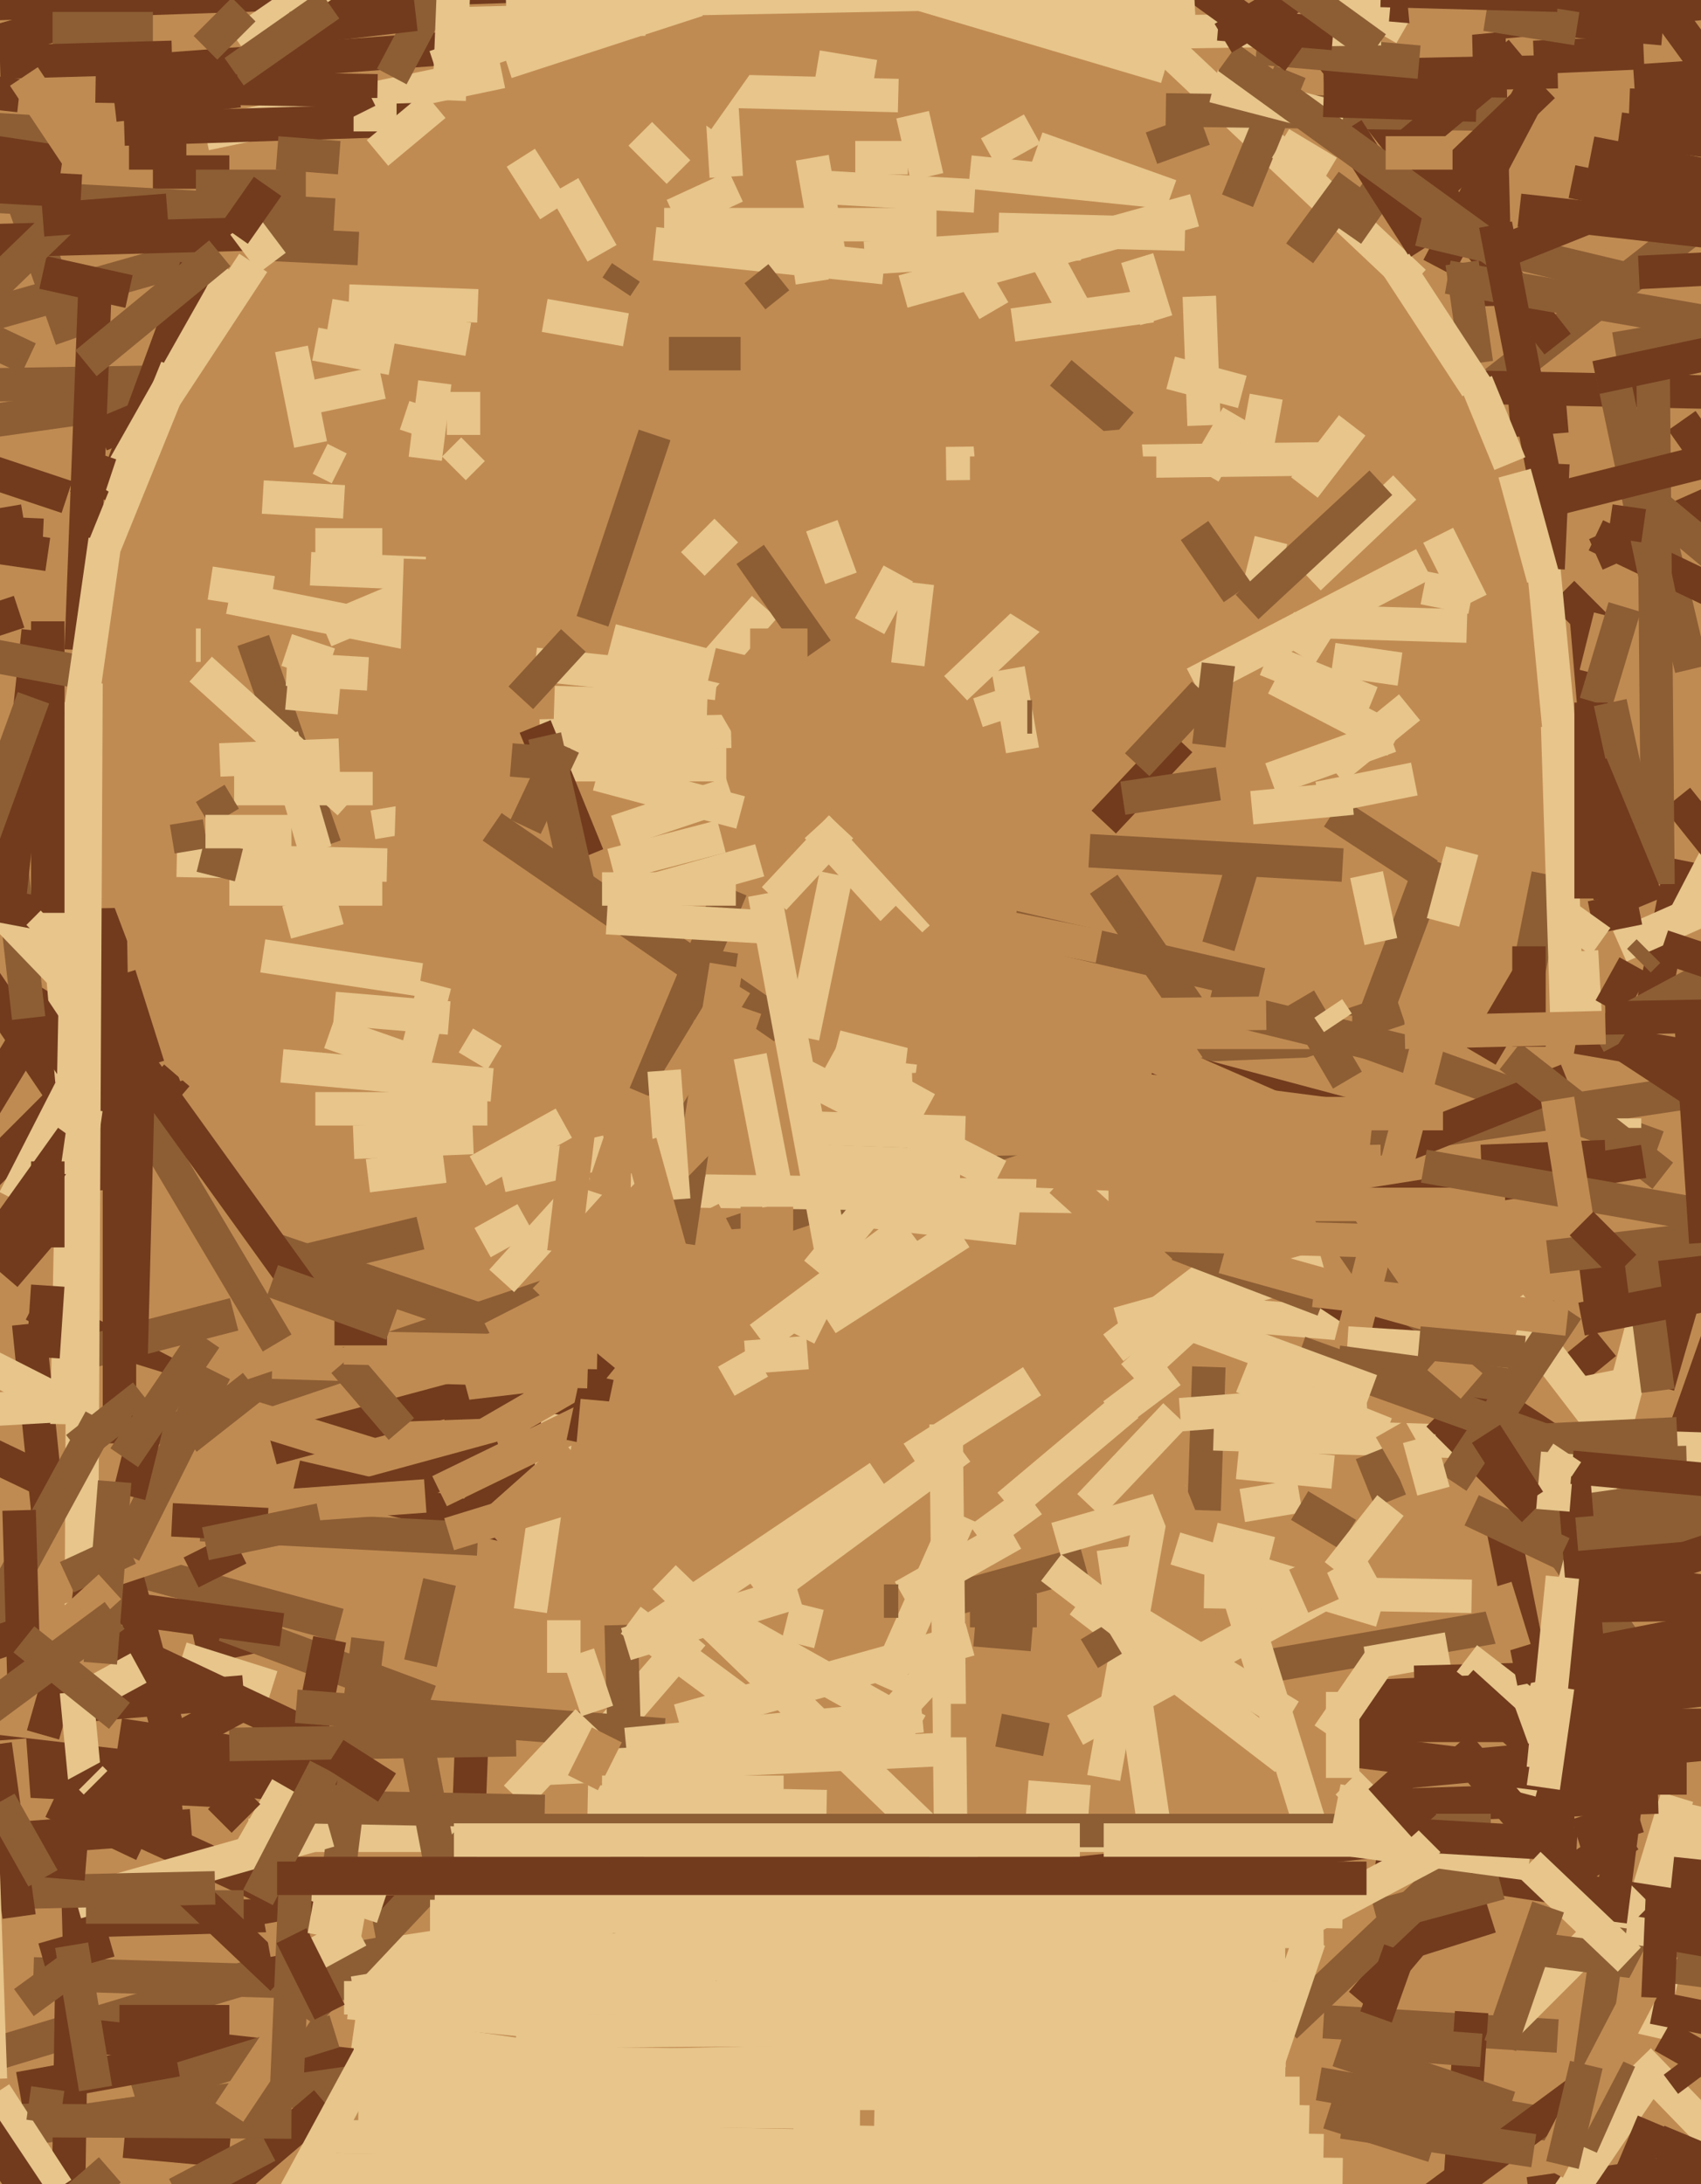<svg xmlns="http://www.w3.org/2000/svg" width="356px" height="457px">
  <rect width="356" height="457" fill="rgb(192,139,82)"/>
  <line x1="93" y1="297" x2="110" y2="295" style="stroke:rgb(114,59,29);stroke-width:7"/>
  <line x1="145" y1="342" x2="126" y2="364" style="stroke:rgb(231,197,139);stroke-width:7"/>
  <line x1="-8" y1="198" x2="13" y2="229" style="stroke:rgb(114,59,29);stroke-width:7"/>
  <line x1="288" y1="212" x2="300" y2="180" style="stroke:rgb(141,94,52);stroke-width:7"/>
  <line x1="-2" y1="430" x2="61" y2="411" style="stroke:rgb(141,94,52);stroke-width:7"/>
  <line x1="284" y1="361" x2="537" y2="361" style="stroke:rgb(114,59,29);stroke-width:7"/>
  <line x1="61" y1="412" x2="146" y2="399" style="stroke:rgb(231,197,139);stroke-width:7"/>
  <line x1="7" y1="273" x2="36" y2="288" style="stroke:rgb(114,59,29);stroke-width:7"/>
  <line x1="37" y1="225" x2="1" y2="267" style="stroke:rgb(114,59,29);stroke-width:7"/>
  <line x1="168" y1="217" x2="175" y2="183" style="stroke:rgb(231,197,139);stroke-width:7"/>
  <line x1="98" y1="383" x2="99" y2="357" style="stroke:rgb(114,59,29);stroke-width:7"/>
  <line x1="118" y1="39" x2="126" y2="53" style="stroke:rgb(231,197,139);stroke-width:7"/>
  <line x1="7" y1="413" x2="73" y2="415" style="stroke:rgb(141,94,52);stroke-width:7"/>
  <line x1="347" y1="290" x2="356" y2="259" style="stroke:rgb(114,59,29);stroke-width:7"/>
  <line x1="277" y1="16" x2="326" y2="15" style="stroke:rgb(114,59,29);stroke-width:7"/>
  <line x1="281" y1="277" x2="245" y2="274" style="stroke:rgb(231,197,139);stroke-width:7"/>
  <line x1="20" y1="217" x2="58" y2="281" style="stroke:rgb(141,94,52);stroke-width:7"/>
  <line x1="218" y1="127" x2="200" y2="144" style="stroke:rgb(231,197,139);stroke-width:7"/>
  <line x1="263" y1="349" x2="321" y2="339" style="stroke:rgb(141,94,52);stroke-width:7"/>
  <line x1="-39" y1="362" x2="64" y2="374" style="stroke:rgb(114,59,29);stroke-width:7"/>
  <line x1="-7" y1="372" x2="53" y2="375" style="stroke:rgb(114,59,29);stroke-width:7"/>
  <line x1="235" y1="89" x2="222" y2="78" style="stroke:rgb(141,94,52);stroke-width:7"/>
  <line x1="-12" y1="246" x2="11" y2="208" style="stroke:rgb(114,59,29);stroke-width:7"/>
  <line x1="313" y1="80" x2="382" y2="26" style="stroke:rgb(141,94,52);stroke-width:7"/>
  <line x1="56" y1="261" x2="100" y2="276" style="stroke:rgb(141,94,52);stroke-width:7"/>
  <line x1="-10" y1="68" x2="43" y2="53" style="stroke:rgb(141,94,52);stroke-width:7"/>
  <line x1="151" y1="339" x2="192" y2="362" style="stroke:rgb(231,197,139);stroke-width:7"/>
  <line x1="345" y1="102" x2="354" y2="140" style="stroke:rgb(141,94,52);stroke-width:7"/>
  <line x1="41" y1="345" x2="55" y2="342" style="stroke:rgb(114,59,29);stroke-width:7"/>
  <line x1="10" y1="167" x2="17" y2="249" style="stroke:rgb(231,197,139);stroke-width:7"/>
  <line x1="343" y1="431" x2="374" y2="463" style="stroke:rgb(231,197,139);stroke-width:7"/>
  <line x1="98" y1="318" x2="126" y2="284" style="stroke:rgb(114,59,29);stroke-width:7"/>
  <line x1="198" y1="97" x2="278" y2="96" style="stroke:rgb(231,197,139);stroke-width:7"/>
  <line x1="95" y1="5" x2="135" y2="4" style="stroke:rgb(231,197,139);stroke-width:7"/>
  <line x1="131" y1="438" x2="272" y2="438" style="stroke:rgb(231,197,139);stroke-width:7"/>
  <line x1="-65" y1="97" x2="34" y2="83" style="stroke:rgb(141,94,52);stroke-width:7"/>
  <line x1="345" y1="215" x2="352" y2="180" style="stroke:rgb(114,59,29);stroke-width:7"/>
  <line x1="19" y1="426" x2="82" y2="433" style="stroke:rgb(114,59,29);stroke-width:7"/>
  <line x1="212" y1="194" x2="264" y2="206" style="stroke:rgb(141,94,52);stroke-width:7"/>
  <line x1="274" y1="130" x2="307" y2="131" style="stroke:rgb(231,197,139);stroke-width:7"/>
  <line x1="179" y1="33" x2="190" y2="33" style="stroke:rgb(231,197,139);stroke-width:7"/>
  <line x1="-90" y1="82" x2="30" y2="80" style="stroke:rgb(141,94,52);stroke-width:7"/>
  <line x1="23" y1="327" x2="71" y2="340" style="stroke:rgb(141,94,52);stroke-width:7"/>
  <line x1="-8" y1="251" x2="25" y2="218" style="stroke:rgb(114,59,29);stroke-width:7"/>
  <line x1="15" y1="71" x2="1" y2="31" style="stroke:rgb(141,94,52);stroke-width:7"/>
  <line x1="25" y1="208" x2="3" y2="251" style="stroke:rgb(231,197,139);stroke-width:7"/>
  <line x1="243" y1="9" x2="296" y2="59" style="stroke:rgb(231,197,139);stroke-width:7"/>
  <line x1="325" y1="290" x2="336" y2="281" style="stroke:rgb(114,59,29);stroke-width:7"/>
  <line x1="-8" y1="1" x2="110" y2="-3" style="stroke:rgb(114,59,29);stroke-width:7"/>
  <line x1="23" y1="105" x2="41" y2="56" style="stroke:rgb(114,59,29);stroke-width:7"/>
  <line x1="185" y1="353" x2="201" y2="317" style="stroke:rgb(231,197,139);stroke-width:7"/>
  <line x1="23" y1="190" x2="24" y2="249" style="stroke:rgb(114,59,29);stroke-width:7"/>
  <line x1="52" y1="388" x2="60" y2="374" style="stroke:rgb(231,197,139);stroke-width:7"/>
  <line x1="337" y1="188" x2="332" y2="129" style="stroke:rgb(114,59,29);stroke-width:7"/>
  <line x1="14" y1="284" x2="49" y2="275" style="stroke:rgb(141,94,52);stroke-width:7"/>
  <line x1="169" y1="39" x2="204" y2="41" style="stroke:rgb(231,197,139);stroke-width:7"/>
  <line x1="22" y1="313" x2="37" y2="369" style="stroke:rgb(114,59,29);stroke-width:7"/>
  <line x1="106" y1="13" x2="146" y2="0" style="stroke:rgb(231,197,139);stroke-width:7"/>
  <line x1="26" y1="301" x2="293" y2="211" style="stroke:rgb(141,94,52);stroke-width:7"/>
  <line x1="284" y1="239" x2="377" y2="225" style="stroke:rgb(141,94,52);stroke-width:7"/>
  <line x1="62" y1="309" x2="105" y2="319" style="stroke:rgb(114,59,29);stroke-width:7"/>
  <line x1="-11" y1="67" x2="6" y2="75" style="stroke:rgb(141,94,52);stroke-width:7"/>
  <line x1="-82" y1="32" x2="82" y2="-15" style="stroke:rgb(114,59,29);stroke-width:7"/>
  <line x1="348" y1="355" x2="231" y2="185" style="stroke:rgb(141,94,52);stroke-width:7"/>
  <line x1="37" y1="180" x2="81" y2="181" style="stroke:rgb(231,197,139);stroke-width:7"/>
  <line x1="60" y1="136" x2="69" y2="139" style="stroke:rgb(231,197,139);stroke-width:7"/>
  <line x1="352" y1="193" x2="365" y2="168" style="stroke:rgb(231,197,139);stroke-width:7"/>
  <line x1="112" y1="139" x2="150" y2="143" style="stroke:rgb(231,197,139);stroke-width:7"/>
  <line x1="122" y1="263" x2="163" y2="260" style="stroke:rgb(192,139,82);stroke-width:7"/>
  <line x1="311" y1="-17" x2="313" y2="64" style="stroke:rgb(114,59,29);stroke-width:7"/>
  <line x1="277" y1="423" x2="326" y2="426" style="stroke:rgb(141,94,52);stroke-width:7"/>
  <line x1="27" y1="32" x2="39" y2="32" style="stroke:rgb(114,59,29);stroke-width:7"/>
  <line x1="27" y1="301" x2="29" y2="223" style="stroke:rgb(114,59,29);stroke-width:7"/>
  <line x1="57" y1="353" x2="38" y2="347" style="stroke:rgb(231,197,139);stroke-width:7"/>
  <line x1="81" y1="169" x2="82" y2="175" style="stroke:rgb(231,197,139);stroke-width:7"/>
  <line x1="226" y1="335" x2="269" y2="368" style="stroke:rgb(231,197,139);stroke-width:7"/>
  <line x1="217" y1="31" x2="245" y2="41" style="stroke:rgb(231,197,139);stroke-width:7"/>
  <line x1="274" y1="6" x2="326" y2="72" style="stroke:rgb(114,59,29);stroke-width:7"/>
  <line x1="132" y1="249" x2="271" y2="251" style="stroke:rgb(231,197,139);stroke-width:7"/>
  <line x1="198" y1="335" x2="227" y2="327" style="stroke:rgb(141,94,52);stroke-width:7"/>
  <line x1="47" y1="340" x2="90" y2="356" style="stroke:rgb(141,94,52);stroke-width:7"/>
  <line x1="124" y1="-92" x2="294" y2="6" style="stroke:rgb(231,197,139);stroke-width:7"/>
  <line x1="139" y1="330" x2="227" y2="415" style="stroke:rgb(231,197,139);stroke-width:7"/>
  <line x1="217" y1="245" x2="290" y2="248" style="stroke:rgb(192,139,82);stroke-width:7"/>
  <line x1="57" y1="303" x2="98" y2="292" style="stroke:rgb(114,59,29);stroke-width:7"/>
  <line x1="25" y1="288" x2="93" y2="309" style="stroke:rgb(192,139,82);stroke-width:7"/>
  <line x1="13" y1="402" x2="83" y2="400" style="stroke:rgb(114,59,29);stroke-width:7"/>
  <line x1="52" y1="384" x2="244" y2="384" style="stroke:rgb(231,197,139);stroke-width:7"/>
  <line x1="7" y1="211" x2="25" y2="238" style="stroke:rgb(114,59,29);stroke-width:7"/>
  <line x1="211" y1="140" x2="214" y2="157" style="stroke:rgb(231,197,139);stroke-width:7"/>
  <line x1="153" y1="186" x2="135" y2="229" style="stroke:rgb(141,94,52);stroke-width:7"/>
  <line x1="130" y1="340" x2="132" y2="414" style="stroke:rgb(141,94,52);stroke-width:7"/>
  <line x1="43" y1="28" x2="105" y2="15" style="stroke:rgb(231,197,139);stroke-width:7"/>
  <line x1="231" y1="172" x2="247" y2="155" style="stroke:rgb(114,59,29);stroke-width:7"/>
  <line x1="286" y1="348" x2="303" y2="345" style="stroke:rgb(231,197,139);stroke-width:7"/>
  <line x1="204" y1="96" x2="239" y2="93" style="stroke:rgb(192,139,82);stroke-width:7"/>
  <line x1="244" y1="23" x2="320" y2="24" style="stroke:rgb(141,94,52);stroke-width:7"/>
  <line x1="26" y1="27" x2="88" y2="25" style="stroke:rgb(114,59,29);stroke-width:7"/>
  <line x1="259" y1="87" x2="252" y2="99" style="stroke:rgb(231,197,139);stroke-width:7"/>
  <line x1="132" y1="339" x2="155" y2="356" style="stroke:rgb(231,197,139);stroke-width:7"/>
  <line x1="196" y1="216" x2="283" y2="216" style="stroke:rgb(192,139,82);stroke-width:7"/>
  <line x1="-76" y1="457" x2="107" y2="431" style="stroke:rgb(141,94,52);stroke-width:7"/>
  <line x1="28" y1="15" x2="95" y2="10" style="stroke:rgb(114,59,29);stroke-width:7"/>
  <line x1="50" y1="9" x2="82" y2="-13" style="stroke:rgb(231,197,139);stroke-width:7"/>
  <line x1="17" y1="342" x2="18" y2="143" style="stroke:rgb(231,197,139);stroke-width:7"/>
  <line x1="250" y1="143" x2="298" y2="118" style="stroke:rgb(231,197,139);stroke-width:7"/>
  <line x1="54" y1="432" x2="103" y2="380" style="stroke:rgb(141,94,52);stroke-width:7"/>
  <line x1="349" y1="316" x2="316" y2="273" style="stroke:rgb(231,197,139);stroke-width:7"/>
  <line x1="256" y1="323" x2="277" y2="391" style="stroke:rgb(231,197,139);stroke-width:7"/>
  <line x1="347" y1="448" x2="419" y2="478" style="stroke:rgb(114,59,29);stroke-width:7"/>
  <line x1="124" y1="247" x2="105" y2="268" style="stroke:rgb(231,197,139);stroke-width:7"/>
  <line x1="296" y1="352" x2="371" y2="350" style="stroke:rgb(114,59,29);stroke-width:7"/>
  <line x1="307" y1="347" x2="320" y2="357" style="stroke:rgb(231,197,139);stroke-width:7"/>
  <line x1="28" y1="438" x2="70" y2="425" style="stroke:rgb(141,94,52);stroke-width:7"/>
  <line x1="88" y1="348" x2="92" y2="331" style="stroke:rgb(141,94,52);stroke-width:7"/>
  <line x1="351" y1="376" x2="340" y2="412" style="stroke:rgb(231,197,139);stroke-width:7"/>
  <line x1="233" y1="282" x2="262" y2="260" style="stroke:rgb(231,197,139);stroke-width:7"/>
  <line x1="69" y1="343" x2="63" y2="373" style="stroke:rgb(114,59,29);stroke-width:7"/>
  <line x1="103" y1="173" x2="164" y2="215" style="stroke:rgb(141,94,52);stroke-width:7"/>
  <line x1="329" y1="38" x2="675" y2="109" style="stroke:rgb(114,59,29);stroke-width:7"/>
  <line x1="53" y1="134" x2="68" y2="177" style="stroke:rgb(141,94,52);stroke-width:7"/>
  <line x1="7" y1="334" x2="46" y2="321" style="stroke:rgb(192,139,82);stroke-width:7"/>
  <line x1="4" y1="437" x2="37" y2="431" style="stroke:rgb(114,59,29);stroke-width:7"/>
  <line x1="175" y1="219" x2="252" y2="239" style="stroke:rgb(231,197,139);stroke-width:7"/>
  <line x1="191" y1="228" x2="473" y2="217" style="stroke:rgb(192,139,82);stroke-width:7"/>
  <line x1="40" y1="329" x2="50" y2="324" style="stroke:rgb(114,59,29);stroke-width:7"/>
  <line x1="189" y1="334" x2="212" y2="321" style="stroke:rgb(231,197,139);stroke-width:7"/>
  <line x1="20" y1="57" x2="17" y2="136" style="stroke:rgb(114,59,29);stroke-width:7"/>
  <line x1="20" y1="342" x2="73" y2="367" style="stroke:rgb(114,59,29);stroke-width:7"/>
  <line x1="221" y1="322" x2="249" y2="314" style="stroke:rgb(231,197,139);stroke-width:7"/>
  <line x1="48" y1="125" x2="88" y2="133" style="stroke:rgb(231,197,139);stroke-width:7"/>
  <line x1="61" y1="84" x2="80" y2="80" style="stroke:rgb(231,197,139);stroke-width:7"/>
  <line x1="41" y1="463" x2="68" y2="440" style="stroke:rgb(114,59,29);stroke-width:7"/>
  <line x1="339" y1="27" x2="413" y2="37" style="stroke:rgb(114,59,29);stroke-width:7"/>
  <line x1="72" y1="418" x2="276" y2="418" style="stroke:rgb(231,197,139);stroke-width:7"/>
  <line x1="69" y1="66" x2="98" y2="71" style="stroke:rgb(231,197,139);stroke-width:7"/>
  <line x1="155" y1="256" x2="166" y2="256" style="stroke:rgb(192,139,82);stroke-width:7"/>
  <line x1="231" y1="372" x2="241" y2="316" style="stroke:rgb(231,197,139);stroke-width:7"/>
  <line x1="189" y1="61" x2="250" y2="44" style="stroke:rgb(231,197,139);stroke-width:7"/>
  <line x1="236" y1="221" x2="281" y2="233" style="stroke:rgb(114,59,29);stroke-width:7"/>
  <line x1="23" y1="406" x2="9" y2="410" style="stroke:rgb(114,59,29);stroke-width:7"/>
  <line x1="66" y1="178" x2="59" y2="154" style="stroke:rgb(231,197,139);stroke-width:7"/>
  <line x1="198" y1="298" x2="199" y2="387" style="stroke:rgb(231,197,139);stroke-width:7"/>
  <line x1="211" y1="315" x2="236" y2="294" style="stroke:rgb(231,197,139);stroke-width:7"/>
  <line x1="174" y1="221" x2="194" y2="232" style="stroke:rgb(231,197,139);stroke-width:7"/>
  <line x1="11" y1="377" x2="30" y2="386" style="stroke:rgb(114,59,29);stroke-width:7"/>
  <line x1="209" y1="48" x2="248" y2="49" style="stroke:rgb(231,197,139);stroke-width:7"/>
  <line x1="279" y1="170" x2="299" y2="183" style="stroke:rgb(141,94,52);stroke-width:7"/>
  <line x1="25" y1="302" x2="25" y2="245" style="stroke:rgb(114,59,29);stroke-width:7"/>
  <line x1="216" y1="314" x2="205" y2="322" style="stroke:rgb(231,197,139);stroke-width:7"/>
  <line x1="285" y1="419" x2="306" y2="394" style="stroke:rgb(114,59,29);stroke-width:7"/>
  <line x1="70" y1="399" x2="77" y2="343" style="stroke:rgb(141,94,52);stroke-width:7"/>
  <line x1="44" y1="122" x2="57" y2="124" style="stroke:rgb(231,197,139);stroke-width:7"/>
  <line x1="160" y1="127" x2="131" y2="160" style="stroke:rgb(231,197,139);stroke-width:7"/>
  <line x1="23" y1="380" x2="60" y2="397" style="stroke:rgb(114,59,29);stroke-width:7"/>
  <line x1="344" y1="324" x2="362" y2="273" style="stroke:rgb(114,59,29);stroke-width:7"/>
  <line x1="263" y1="10" x2="297" y2="13" style="stroke:rgb(141,94,52);stroke-width:7"/>
  <line x1="347" y1="240" x2="286" y2="218" style="stroke:rgb(141,94,52);stroke-width:7"/>
  <line x1="212" y1="68" x2="241" y2="64" style="stroke:rgb(231,197,139);stroke-width:7"/>
  <line x1="284" y1="378" x2="347" y2="376" style="stroke:rgb(114,59,29);stroke-width:7"/>
  <line x1="207" y1="32" x2="216" y2="27" style="stroke:rgb(231,197,139);stroke-width:7"/>
  <line x1="293" y1="240" x2="328" y2="226" style="stroke:rgb(114,59,29);stroke-width:7"/>
  <line x1="294" y1="31" x2="318" y2="11" style="stroke:rgb(114,59,29);stroke-width:7"/>
  <line x1="5" y1="405" x2="2" y2="364" style="stroke:rgb(192,139,82);stroke-width:7"/>
  <line x1="69" y1="383" x2="16" y2="398" style="stroke:rgb(231,197,139);stroke-width:7"/>
  <line x1="-105" y1="8" x2="4" y2="20" style="stroke:rgb(114,59,29);stroke-width:7"/>
  <line x1="277" y1="265" x2="234" y2="277" style="stroke:rgb(231,197,139);stroke-width:7"/>
  <line x1="209" y1="151" x2="207" y2="145" style="stroke:rgb(231,197,139);stroke-width:7"/>
  <line x1="334" y1="116" x2="361" y2="104" style="stroke:rgb(114,59,29);stroke-width:7"/>
  <line x1="351" y1="167" x2="359" y2="177" style="stroke:rgb(114,59,29);stroke-width:7"/>
  <line x1="59" y1="265" x2="88" y2="258" style="stroke:rgb(141,94,52);stroke-width:7"/>
  <line x1="75" y1="441" x2="180" y2="442" style="stroke:rgb(231,197,139);stroke-width:7"/>
  <line x1="340" y1="234" x2="340" y2="236" style="stroke:rgb(231,197,139);stroke-width:7"/>
  <line x1="74" y1="431" x2="269" y2="434" style="stroke:rgb(231,197,139);stroke-width:7"/>
  <line x1="62" y1="357" x2="139" y2="363" style="stroke:rgb(141,94,52);stroke-width:7"/>
  <line x1="6" y1="277" x2="10" y2="316" style="stroke:rgb(114,59,29);stroke-width:7"/>
  <line x1="14" y1="298" x2="17" y2="147" style="stroke:rgb(231,197,139);stroke-width:7"/>
  <line x1="298" y1="42" x2="323" y2="18" style="stroke:rgb(114,59,29);stroke-width:7"/>
  <line x1="308" y1="421" x2="297" y2="584" style="stroke:rgb(114,59,29);stroke-width:7"/>
  <line x1="66" y1="72" x2="82" y2="75" style="stroke:rgb(231,197,139);stroke-width:7"/>
  <line x1="91" y1="22" x2="79" y2="32" style="stroke:rgb(231,197,139);stroke-width:7"/>
  <line x1="15" y1="335" x2="59" y2="341" style="stroke:rgb(114,59,29);stroke-width:7"/>
  <line x1="25" y1="363" x2="71" y2="370" style="stroke:rgb(114,59,29);stroke-width:7"/>
  <line x1="152" y1="37" x2="151" y2="21" style="stroke:rgb(231,197,139);stroke-width:7"/>
  <line x1="48" y1="365" x2="108" y2="364" style="stroke:rgb(141,94,52);stroke-width:7"/>
  <line x1="108" y1="376" x2="123" y2="360" style="stroke:rgb(231,197,139);stroke-width:7"/>
  <line x1="30" y1="90" x2="53" y2="55" style="stroke:rgb(231,197,139);stroke-width:7"/>
  <line x1="26" y1="448" x2="48" y2="450" style="stroke:rgb(114,59,29);stroke-width:7"/>
  <line x1="324" y1="301" x2="277" y2="270" style="stroke:rgb(114,59,29);stroke-width:7"/>
  <line x1="333" y1="32" x2="435" y2="52" style="stroke:rgb(114,59,29);stroke-width:7"/>
  <line x1="181" y1="54" x2="226" y2="51" style="stroke:rgb(231,197,139);stroke-width:7"/>
  <line x1="18" y1="399" x2="51" y2="399" style="stroke:rgb(141,94,52);stroke-width:7"/>
  <line x1="171" y1="14" x2="183" y2="16" style="stroke:rgb(231,197,139);stroke-width:7"/>
  <line x1="273" y1="102" x2="283" y2="89" style="stroke:rgb(231,197,139);stroke-width:7"/>
  <line x1="243" y1="259" x2="277" y2="272" style="stroke:rgb(141,94,52);stroke-width:7"/>
  <line x1="113" y1="160" x2="152" y2="160" style="stroke:rgb(231,197,139);stroke-width:7"/>
  <line x1="-34" y1="289" x2="12" y2="311" style="stroke:rgb(114,59,29);stroke-width:7"/>
  <line x1="243" y1="392" x2="233" y2="324" style="stroke:rgb(231,197,139);stroke-width:7"/>
  <line x1="114" y1="370" x2="198" y2="366" style="stroke:rgb(231,197,139);stroke-width:7"/>
  <line x1="171" y1="266" x2="194" y2="238" style="stroke:rgb(231,197,139);stroke-width:7"/>
  <line x1="87" y1="363" x2="92" y2="389" style="stroke:rgb(141,94,52);stroke-width:7"/>
  <line x1="43" y1="10" x2="51" y2="2" style="stroke:rgb(141,94,52);stroke-width:7"/>
  <line x1="20" y1="18" x2="79" y2="19" style="stroke:rgb(114,59,29);stroke-width:7"/>
  <line x1="22" y1="114" x2="37" y2="77" style="stroke:rgb(231,197,139);stroke-width:7"/>
  <line x1="318" y1="44" x2="497" y2="64" style="stroke:rgb(114,59,29);stroke-width:7"/>
  <line x1="252" y1="316" x2="253" y2="286" style="stroke:rgb(141,94,52);stroke-width:7"/>
  <line x1="142" y1="360" x2="203" y2="343" style="stroke:rgb(231,197,139);stroke-width:7"/>
  <line x1="-55" y1="259" x2="10" y2="292" style="stroke:rgb(231,197,139);stroke-width:7"/>
  <line x1="318" y1="375" x2="347" y2="265" style="stroke:rgb(231,197,139);stroke-width:7"/>
  <line x1="111" y1="337" x2="117" y2="296" style="stroke:rgb(231,197,139);stroke-width:7"/>
  <line x1="259" y1="42" x2="270" y2="15" style="stroke:rgb(141,94,52);stroke-width:7"/>
  <line x1="1" y1="169" x2="6" y2="213" style="stroke:rgb(141,94,52);stroke-width:7"/>
  <line x1="91" y1="206" x2="84" y2="233" style="stroke:rgb(231,197,139);stroke-width:7"/>
  <line x1="33" y1="86" x2="21" y2="91" style="stroke:rgb(114,59,29);stroke-width:7"/>
  <line x1="15" y1="416" x2="13" y2="547" style="stroke:rgb(114,59,29);stroke-width:7"/>
  <line x1="265" y1="138" x2="287" y2="147" style="stroke:rgb(231,197,139);stroke-width:7"/>
  <line x1="356" y1="378" x2="345" y2="426" style="stroke:rgb(231,197,139);stroke-width:7"/>
  <line x1="320" y1="459" x2="404" y2="447" style="stroke:rgb(114,59,29);stroke-width:7"/>
  <line x1="219" y1="54" x2="225" y2="65" style="stroke:rgb(231,197,139);stroke-width:7"/>
  <line x1="194" y1="37" x2="191" y2="24" style="stroke:rgb(231,197,139);stroke-width:7"/>
  <line x1="-11" y1="179" x2="15" y2="206" style="stroke:rgb(231,197,139);stroke-width:7"/>
  <line x1="149" y1="19" x2="188" y2="20" style="stroke:rgb(231,197,139);stroke-width:7"/>
  <line x1="-153" y1="18" x2="14" y2="28" style="stroke:rgb(141,94,52);stroke-width:7"/>
  <line x1="65" y1="119" x2="89" y2="120" style="stroke:rgb(231,197,139);stroke-width:7"/>
  <line x1="339" y1="198" x2="391" y2="175" style="stroke:rgb(231,197,139);stroke-width:7"/>
  <line x1="51" y1="354" x2="15" y2="357" style="stroke:rgb(114,59,29);stroke-width:7"/>
  <line x1="63" y1="378" x2="114" y2="379" style="stroke:rgb(141,94,52);stroke-width:7"/>
  <line x1="10" y1="191" x2="10" y2="130" style="stroke:rgb(114,59,29);stroke-width:7"/>
  <line x1="190" y1="-2" x2="244" y2="14" style="stroke:rgb(231,197,139);stroke-width:7"/>
  <line x1="318" y1="318" x2="480" y2="295" style="stroke:rgb(141,94,52);stroke-width:7"/>
  <line x1="321" y1="12" x2="344" y2="11" style="stroke:rgb(114,59,29);stroke-width:7"/>
  <line x1="9" y1="284" x2="10" y2="269" style="stroke:rgb(114,59,29);stroke-width:7"/>
  <line x1="334" y1="81" x2="271" y2="327" style="stroke:rgb(192,139,82);stroke-width:7"/>
  <line x1="173" y1="276" x2="201" y2="258" style="stroke:rgb(231,197,139);stroke-width:7"/>
  <line x1="306" y1="352" x2="338" y2="381" style="stroke:rgb(114,59,29);stroke-width:7"/>
  <line x1="-107" y1="99" x2="10" y2="116" style="stroke:rgb(114,59,29);stroke-width:7"/>
  <line x1="141" y1="45" x2="154" y2="39" style="stroke:rgb(231,197,139);stroke-width:7"/>
  <line x1="59" y1="414" x2="40" y2="396" style="stroke:rgb(114,59,29);stroke-width:7"/>
  <line x1="135" y1="272" x2="156" y2="211" style="stroke:rgb(192,139,82);stroke-width:7"/>
  <line x1="60" y1="140" x2="77" y2="141" style="stroke:rgb(231,197,139);stroke-width:7"/>
  <line x1="46" y1="159" x2="71" y2="158" style="stroke:rgb(231,197,139);stroke-width:7"/>
  <line x1="348" y1="246" x2="316" y2="221" style="stroke:rgb(141,94,52);stroke-width:7"/>
  <line x1="334" y1="112" x2="439" y2="162" style="stroke:rgb(114,59,29);stroke-width:7"/>
  <line x1="-28" y1="387" x2="40" y2="382" style="stroke:rgb(114,59,29);stroke-width:7"/>
  <line x1="-3" y1="341" x2="21" y2="297" style="stroke:rgb(141,94,52);stroke-width:7"/>
  <line x1="287" y1="252" x2="344" y2="243" style="stroke:rgb(114,59,29);stroke-width:7"/>
  <line x1="324" y1="366" x2="320" y2="355" style="stroke:rgb(231,197,139);stroke-width:7"/>
  <line x1="254" y1="18" x2="281" y2="25" style="stroke:rgb(231,197,139);stroke-width:7"/>
  <line x1="102" y1="300" x2="121" y2="289" style="stroke:rgb(192,139,82);stroke-width:7"/>
  <line x1="312" y1="401" x2="293" y2="407" style="stroke:rgb(114,59,29);stroke-width:7"/>
  <line x1="276" y1="436" x2="327" y2="445" style="stroke:rgb(141,94,52);stroke-width:7"/>
  <line x1="111" y1="300" x2="83" y2="301" style="stroke:rgb(192,139,82);stroke-width:7"/>
  <line x1="183" y1="442" x2="274" y2="444" style="stroke:rgb(231,197,139);stroke-width:7"/>
  <line x1="113" y1="154" x2="153" y2="153" style="stroke:rgb(231,197,139);stroke-width:7"/>
  <line x1="228" y1="258" x2="302" y2="260" style="stroke:rgb(192,139,82);stroke-width:7"/>
  <line x1="60" y1="145" x2="71" y2="146" style="stroke:rgb(231,197,139);stroke-width:7"/>
  <line x1="253" y1="210" x2="294" y2="220" style="stroke:rgb(141,94,52);stroke-width:7"/>
  <line x1="253" y1="156" x2="255" y2="139" style="stroke:rgb(141,94,52);stroke-width:7"/>
  <line x1="2" y1="188" x2="8" y2="132" style="stroke:rgb(114,59,29);stroke-width:7"/>
  <line x1="54" y1="51" x2="75" y2="52" style="stroke:rgb(141,94,52);stroke-width:7"/>
  <line x1="9" y1="363" x2="13" y2="349" style="stroke:rgb(114,59,29);stroke-width:7"/>
  <line x1="321" y1="352" x2="314" y2="317" style="stroke:rgb(114,59,29);stroke-width:7"/>
  <line x1="15" y1="407" x2="20" y2="437" style="stroke:rgb(141,94,52);stroke-width:7"/>
  <line x1="196" y1="227" x2="287" y2="237" style="stroke:rgb(192,139,82);stroke-width:7"/>
  <line x1="317" y1="345" x2="313" y2="332" style="stroke:rgb(192,139,82);stroke-width:7"/>
  <line x1="25" y1="423" x2="48" y2="423" style="stroke:rgb(114,59,29);stroke-width:7"/>
  <line x1="198" y1="454" x2="281" y2="455" style="stroke:rgb(231,197,139);stroke-width:7"/>
  <line x1="291" y1="1" x2="348" y2="6" style="stroke:rgb(114,59,29);stroke-width:7"/>
  <line x1="105" y1="246" x2="127" y2="241" style="stroke:rgb(231,197,139);stroke-width:7"/>
  <line x1="260" y1="288" x2="290" y2="300" style="stroke:rgb(231,197,139);stroke-width:7"/>
  <line x1="228" y1="346" x2="233" y2="343" style="stroke:rgb(141,94,52);stroke-width:7"/>
  <line x1="192" y1="222" x2="277" y2="233" style="stroke:rgb(192,139,82);stroke-width:7"/>
  <line x1="129" y1="174" x2="153" y2="166" style="stroke:rgb(231,197,139);stroke-width:7"/>
  <line x1="11" y1="6" x2="32" y2="6" style="stroke:rgb(141,94,52);stroke-width:7"/>
  <line x1="283" y1="167" x2="262" y2="169" style="stroke:rgb(231,197,139);stroke-width:7"/>
  <line x1="102" y1="320" x2="120" y2="304" style="stroke:rgb(192,139,82);stroke-width:7"/>
  <line x1="32" y1="36" x2="48" y2="36" style="stroke:rgb(114,59,29);stroke-width:7"/>
  <line x1="242" y1="305" x2="252" y2="330" style="stroke:rgb(192,139,82);stroke-width:7"/>
  <line x1="254" y1="300" x2="382" y2="304" style="stroke:rgb(231,197,139);stroke-width:7"/>
  <line x1="260" y1="315" x2="272" y2="313" style="stroke:rgb(231,197,139);stroke-width:7"/>
  <line x1="61" y1="317" x2="105" y2="305" style="stroke:rgb(114,59,29);stroke-width:7"/>
  <line x1="305" y1="365" x2="335" y2="400" style="stroke:rgb(114,59,29);stroke-width:7"/>
  <line x1="263" y1="94" x2="265" y2="83" style="stroke:rgb(231,197,139);stroke-width:7"/>
  <line x1="178" y1="253" x2="213" y2="257" style="stroke:rgb(231,197,139);stroke-width:7"/>
  <line x1="184" y1="309" x2="135" y2="342" style="stroke:rgb(231,197,139);stroke-width:7"/>
  <line x1="0" y1="396" x2="45" y2="395" style="stroke:rgb(141,94,52);stroke-width:7"/>
  <line x1="56" y1="406" x2="78" y2="402" style="stroke:rgb(192,139,82);stroke-width:7"/>
  <line x1="352" y1="88" x2="416" y2="179" style="stroke:rgb(114,59,29);stroke-width:7"/>
  <line x1="123" y1="377" x2="173" y2="378" style="stroke:rgb(231,197,139);stroke-width:7"/>
  <line x1="129" y1="294" x2="92" y2="312" style="stroke:rgb(192,139,82);stroke-width:7"/>
  <line x1="238" y1="54" x2="242" y2="67" style="stroke:rgb(231,197,139);stroke-width:7"/>
  <line x1="308" y1="81" x2="450" y2="84" style="stroke:rgb(114,59,29);stroke-width:7"/>
  <line x1="167" y1="344" x2="169" y2="336" style="stroke:rgb(231,197,139);stroke-width:7"/>
  <line x1="346" y1="79" x2="347" y2="185" style="stroke:rgb(141,94,52);stroke-width:7"/>
  <line x1="122" y1="302" x2="125" y2="288" style="stroke:rgb(114,59,29);stroke-width:7"/>
  <line x1="66" y1="232" x2="102" y2="232" style="stroke:rgb(231,197,139);stroke-width:7"/>
  <line x1="291" y1="371" x2="388" y2="362" style="stroke:rgb(114,59,29);stroke-width:7"/>
  <line x1="103" y1="417" x2="227" y2="401" style="stroke:rgb(231,197,139);stroke-width:7"/>
  <line x1="-45" y1="181" x2="8" y2="191" style="stroke:rgb(114,59,29);stroke-width:7"/>
  <line x1="203" y1="337" x2="217" y2="337" style="stroke:rgb(141,94,52);stroke-width:7"/>
  <line x1="329" y1="305" x2="335" y2="379" style="stroke:rgb(114,59,29);stroke-width:7"/>
  <line x1="89" y1="96" x2="91" y2="80" style="stroke:rgb(231,197,139);stroke-width:7"/>
  <line x1="301" y1="56" x2="320" y2="20" style="stroke:rgb(114,59,29);stroke-width:7"/>
  <line x1="288" y1="389" x2="359" y2="400" style="stroke:rgb(114,59,29);stroke-width:7"/>
  <line x1="338" y1="73" x2="379" y2="66" style="stroke:rgb(141,94,52);stroke-width:7"/>
  <line x1="343" y1="103" x2="361" y2="118" style="stroke:rgb(141,94,52);stroke-width:7"/>
  <line x1="308" y1="316" x2="327" y2="325" style="stroke:rgb(141,94,52);stroke-width:7"/>
  <line x1="324" y1="183" x2="320" y2="203" style="stroke:rgb(141,94,52);stroke-width:7"/>
  <line x1="70" y1="211" x2="94" y2="213" style="stroke:rgb(231,197,139);stroke-width:7"/>
  <line x1="99" y1="238" x2="74" y2="239" style="stroke:rgb(231,197,139);stroke-width:7"/>
  <line x1="326" y1="357" x2="440" y2="344" style="stroke:rgb(114,59,29);stroke-width:7"/>
  <line x1="171" y1="173" x2="192" y2="196" style="stroke:rgb(231,197,139);stroke-width:7"/>
  <line x1="298" y1="123" x2="308" y2="125" style="stroke:rgb(231,197,139);stroke-width:7"/>
  <line x1="48" y1="186" x2="80" y2="186" style="stroke:rgb(231,197,139);stroke-width:7"/>
  <line x1="-116" y1="443" x2="61" y2="444" style="stroke:rgb(141,94,52);stroke-width:7"/>
  <line x1="168" y1="239" x2="284" y2="237" style="stroke:rgb(192,139,82);stroke-width:7"/>
  <line x1="327" y1="461" x2="344" y2="436" style="stroke:rgb(231,197,139);stroke-width:7"/>
  <line x1="131" y1="57" x2="129" y2="60" style="stroke:rgb(141,94,52);stroke-width:7"/>
  <line x1="-129" y1="172" x2="4" y2="128" style="stroke:rgb(114,59,29);stroke-width:7"/>
  <line x1="192" y1="112" x2="227" y2="134" style="stroke:rgb(192,139,82);stroke-width:7"/>
  <line x1="137" y1="51" x2="185" y2="56" style="stroke:rgb(231,197,139);stroke-width:7"/>
  <line x1="335" y1="132" x2="327" y2="124" style="stroke:rgb(114,59,29);stroke-width:7"/>
  <line x1="343" y1="396" x2="315" y2="424" style="stroke:rgb(231,197,139);stroke-width:7"/>
  <line x1="281" y1="366" x2="329" y2="372" style="stroke:rgb(114,59,29);stroke-width:7"/>
  <line x1="160" y1="187" x2="174" y2="262" style="stroke:rgb(231,197,139);stroke-width:7"/>
  <line x1="23" y1="103" x2="49" y2="57" style="stroke:rgb(231,197,139);stroke-width:7"/>
  <line x1="158" y1="8" x2="146" y2="25" style="stroke:rgb(192,139,82);stroke-width:7"/>
  <line x1="259" y1="306" x2="279" y2="308" style="stroke:rgb(231,197,139);stroke-width:7"/>
  <line x1="278" y1="442" x2="300" y2="449" style="stroke:rgb(141,94,52);stroke-width:7"/>
  <line x1="222" y1="247" x2="243" y2="266" style="stroke:rgb(192,139,82);stroke-width:7"/>
  <line x1="0" y1="474" x2="23" y2="454" style="stroke:rgb(141,94,52);stroke-width:7"/>
  <line x1="46" y1="381" x2="52" y2="375" style="stroke:rgb(114,59,29);stroke-width:7"/>
  <line x1="103" y1="280" x2="152" y2="255" style="stroke:rgb(192,139,82);stroke-width:7"/>
  <line x1="282" y1="281" x2="298" y2="282" style="stroke:rgb(231,197,139);stroke-width:7"/>
  <line x1="224" y1="7" x2="289" y2="6" style="stroke:rgb(231,197,139);stroke-width:7"/>
  <line x1="101" y1="433" x2="269" y2="429" style="stroke:rgb(231,197,139);stroke-width:7"/>
  <line x1="16" y1="354" x2="18" y2="375" style="stroke:rgb(231,197,139);stroke-width:7"/>
  <line x1="286" y1="183" x2="289" y2="197" style="stroke:rgb(231,197,139);stroke-width:7"/>
  <line x1="301" y1="296" x2="321" y2="316" style="stroke:rgb(114,59,29);stroke-width:7"/>
  <line x1="354" y1="436" x2="351" y2="432" style="stroke:rgb(114,59,29);stroke-width:7"/>
  <line x1="114" y1="66" x2="131" y2="69" style="stroke:rgb(231,197,139);stroke-width:7"/>
  <line x1="121" y1="237" x2="118" y2="262" style="stroke:rgb(192,139,82);stroke-width:7"/>
  <line x1="123" y1="287" x2="57" y2="285" style="stroke:rgb(192,139,82);stroke-width:7"/>
  <line x1="95" y1="98" x2="99" y2="94" style="stroke:rgb(231,197,139);stroke-width:7"/>
  <line x1="142" y1="260" x2="151" y2="199" style="stroke:rgb(141,94,52);stroke-width:7"/>
  <line x1="100" y1="322" x2="42" y2="319" style="stroke:rgb(141,94,52);stroke-width:7"/>
  <line x1="118" y1="350" x2="118" y2="339" style="stroke:rgb(231,197,139);stroke-width:7"/>
  <line x1="288" y1="401" x2="314" y2="394" style="stroke:rgb(141,94,52);stroke-width:7"/>
  <line x1="145" y1="118" x2="152" y2="111" style="stroke:rgb(231,197,139);stroke-width:7"/>
  <line x1="272" y1="283" x2="339" y2="307" style="stroke:rgb(141,94,52);stroke-width:7"/>
  <line x1="329" y1="326" x2="372" y2="318" style="stroke:rgb(114,59,29);stroke-width:7"/>
  <line x1="207" y1="394" x2="299" y2="384" style="stroke:rgb(114,59,29);stroke-width:7"/>
  <line x1="-34" y1="88" x2="14" y2="104" style="stroke:rgb(114,59,29);stroke-width:7"/>
  <line x1="100" y1="245" x2="118" y2="235" style="stroke:rgb(231,197,139);stroke-width:7"/>
  <line x1="16" y1="303" x2="30" y2="292" style="stroke:rgb(141,94,52);stroke-width:7"/>
  <line x1="263" y1="125" x2="266" y2="113" style="stroke:rgb(231,197,139);stroke-width:7"/>
  <line x1="330" y1="217" x2="388" y2="227" style="stroke:rgb(114,59,29);stroke-width:7"/>
  <line x1="42" y1="140" x2="73" y2="168" style="stroke:rgb(231,197,139);stroke-width:7"/>
  <line x1="125" y1="162" x2="155" y2="170" style="stroke:rgb(231,197,139);stroke-width:7"/>
  <line x1="126" y1="186" x2="154" y2="186" style="stroke:rgb(231,197,139);stroke-width:7"/>
  <line x1="91" y1="396" x2="281" y2="400" style="stroke:rgb(231,197,139);stroke-width:7"/>
  <line x1="241" y1="31" x2="252" y2="27" style="stroke:rgb(141,94,52);stroke-width:7"/>
  <line x1="215" y1="150" x2="216" y2="150" style="stroke:rgb(141,94,52);stroke-width:7"/>
  <line x1="137" y1="234" x2="154" y2="206" style="stroke:rgb(192,139,82);stroke-width:7"/>
  <line x1="9" y1="57" x2="27" y2="61" style="stroke:rgb(114,59,29);stroke-width:7"/>
  <line x1="199" y1="360" x2="222" y2="360" style="stroke:rgb(192,139,82);stroke-width:7"/>
  <line x1="250" y1="111" x2="259" y2="124" style="stroke:rgb(141,94,52);stroke-width:7"/>
  <line x1="114" y1="272" x2="151" y2="234" style="stroke:rgb(192,139,82);stroke-width:7"/>
  <line x1="26" y1="325" x2="45" y2="287" style="stroke:rgb(141,94,52);stroke-width:7"/>
  <line x1="323" y1="374" x2="326" y2="353" style="stroke:rgb(231,197,139);stroke-width:7"/>
  <line x1="97" y1="91" x2="97" y2="82" style="stroke:rgb(231,197,139);stroke-width:7"/>
  <line x1="306" y1="389" x2="269" y2="424" style="stroke:rgb(141,94,52);stroke-width:7"/>
  <line x1="282" y1="49" x2="289" y2="39" style="stroke:rgb(141,94,52);stroke-width:7"/>
  <line x1="5" y1="419" x2="16" y2="411" style="stroke:rgb(141,94,52);stroke-width:7"/>
  <line x1="233" y1="296" x2="245" y2="287" style="stroke:rgb(231,197,139);stroke-width:7"/>
  <line x1="-60" y1="23" x2="13" y2="34" style="stroke:rgb(114,59,29);stroke-width:7"/>
  <line x1="348" y1="128" x2="337" y2="76" style="stroke:rgb(141,94,52);stroke-width:7"/>
  <line x1="74" y1="24" x2="83" y2="24" style="stroke:rgb(231,197,139);stroke-width:7"/>
  <line x1="64" y1="410" x2="75" y2="404" style="stroke:rgb(231,197,139);stroke-width:7"/>
  <line x1="18" y1="355" x2="29" y2="349" style="stroke:rgb(231,197,139);stroke-width:7"/>
  <line x1="242" y1="233" x2="302" y2="233" style="stroke:rgb(192,139,82);stroke-width:7"/>
  <line x1="201" y1="53" x2="208" y2="65" style="stroke:rgb(231,197,139);stroke-width:7"/>
  <line x1="272" y1="53" x2="283" y2="38" style="stroke:rgb(141,94,52);stroke-width:7"/>
  <line x1="-181" y1="374" x2="18" y2="390" style="stroke:rgb(114,59,29);stroke-width:7"/>
  <line x1="159" y1="334" x2="201" y2="303" style="stroke:rgb(231,197,139);stroke-width:7"/>
  <line x1="331" y1="449" x2="339" y2="431" style="stroke:rgb(141,94,52);stroke-width:7"/>
  <line x1="255" y1="198" x2="261" y2="178" style="stroke:rgb(141,94,52);stroke-width:7"/>
  <line x1="171" y1="136" x2="157" y2="116" style="stroke:rgb(141,94,52);stroke-width:7"/>
  <line x1="282" y1="27" x2="298" y2="52" style="stroke:rgb(114,59,29);stroke-width:7"/>
  <line x1="256" y1="263" x2="317" y2="280" style="stroke:rgb(192,139,82);stroke-width:7"/>
  <line x1="220" y1="328" x2="237" y2="341" style="stroke:rgb(231,197,139);stroke-width:7"/>
  <line x1="317" y1="290" x2="280" y2="285" style="stroke:rgb(141,94,52);stroke-width:7"/>
  <line x1="254" y1="322" x2="266" y2="325" style="stroke:rgb(231,197,139);stroke-width:7"/>
  <line x1="252" y1="333" x2="308" y2="334" style="stroke:rgb(231,197,139);stroke-width:7"/>
  <line x1="72" y1="105" x2="55" y2="104" style="stroke:rgb(231,197,139);stroke-width:7"/>
  <line x1="127" y1="192" x2="161" y2="194" style="stroke:rgb(231,197,139);stroke-width:7"/>
  <line x1="247" y1="296" x2="286" y2="293" style="stroke:rgb(231,197,139);stroke-width:7"/>
  <line x1="8" y1="196" x2="11" y2="193" style="stroke:rgb(231,197,139);stroke-width:7"/>
  <line x1="333" y1="192" x2="343" y2="190" style="stroke:rgb(114,59,29);stroke-width:7"/>
  <line x1="41" y1="39" x2="64" y2="39" style="stroke:rgb(141,94,52);stroke-width:7"/>
  <line x1="171" y1="243" x2="201" y2="244" style="stroke:rgb(231,197,139);stroke-width:7"/>
  <line x1="310" y1="5" x2="482" y2="-11" style="stroke:rgb(114,59,29);stroke-width:7"/>
  <line x1="-480" y1="191" x2="5" y2="109" style="stroke:rgb(114,59,29);stroke-width:7"/>
  <line x1="69" y1="216" x2="89" y2="223" style="stroke:rgb(231,197,139);stroke-width:7"/>
  <line x1="190" y1="139" x2="192" y2="122" style="stroke:rgb(231,197,139);stroke-width:7"/>
  <line x1="331" y1="354" x2="447" y2="324" style="stroke:rgb(114,59,29);stroke-width:7"/>
  <line x1="-8" y1="136" x2="19" y2="141" style="stroke:rgb(141,94,52);stroke-width:7"/>
  <line x1="146" y1="239" x2="152" y2="202" style="stroke:rgb(192,139,82);stroke-width:7"/>
  <line x1="318" y1="307" x2="353" y2="306" style="stroke:rgb(141,94,52);stroke-width:7"/>
  <line x1="67" y1="96" x2="71" y2="98" style="stroke:rgb(231,197,139);stroke-width:7"/>
  <line x1="280" y1="429" x2="316" y2="441" style="stroke:rgb(141,94,52);stroke-width:7"/>
  <line x1="4" y1="401" x2="-1" y2="365" style="stroke:rgb(114,59,29);stroke-width:7"/>
  <line x1="309" y1="302" x2="351" y2="300" style="stroke:rgb(141,94,52);stroke-width:7"/>
  <line x1="40" y1="178" x2="39" y2="172" style="stroke:rgb(141,94,52);stroke-width:7"/>
  <line x1="167" y1="333" x2="131" y2="344" style="stroke:rgb(231,197,139);stroke-width:7"/>
  <line x1="-1" y1="438" x2="12" y2="458" style="stroke:rgb(231,197,139);stroke-width:7"/>
  <line x1="128" y1="181" x2="151" y2="175" style="stroke:rgb(231,197,139);stroke-width:7"/>
  <line x1="326" y1="376" x2="326" y2="386" style="stroke:rgb(114,59,29);stroke-width:7"/>
  <line x1="41" y1="135" x2="42" y2="135" style="stroke:rgb(231,197,139);stroke-width:7"/>
  <line x1="42" y1="179" x2="50" y2="181" style="stroke:rgb(141,94,52);stroke-width:7"/>
  <line x1="348" y1="426" x2="378" y2="443" style="stroke:rgb(114,59,29);stroke-width:7"/>
  <line x1="269" y1="483" x2="334" y2="435" style="stroke:rgb(114,59,29);stroke-width:7"/>
  <line x1="166" y1="448" x2="277" y2="450" style="stroke:rgb(231,197,139);stroke-width:7"/>
  <line x1="323" y1="408" x2="385" y2="416" style="stroke:rgb(141,94,52);stroke-width:7"/>
  <line x1="89" y1="85" x2="87" y2="91" style="stroke:rgb(231,197,139);stroke-width:7"/>
  <line x1="328" y1="192" x2="335" y2="197" style="stroke:rgb(231,197,139);stroke-width:7"/>
  <line x1="334" y1="79" x2="367" y2="72" style="stroke:rgb(114,59,29);stroke-width:7"/>
  <line x1="84" y1="299" x2="72" y2="285" style="stroke:rgb(141,94,52);stroke-width:7"/>
  <line x1="245" y1="78" x2="260" y2="82" style="stroke:rgb(231,197,139);stroke-width:7"/>
  <line x1="215" y1="376" x2="228" y2="377" style="stroke:rgb(231,197,139);stroke-width:7"/>
  <line x1="106" y1="3" x2="131" y2="2" style="stroke:rgb(231,197,139);stroke-width:7"/>
  <line x1="131" y1="365" x2="193" y2="359" style="stroke:rgb(231,197,139);stroke-width:7"/>
  <line x1="249" y1="277" x2="287" y2="291" style="stroke:rgb(231,197,139);stroke-width:7"/>
  <line x1="286" y1="355" x2="309" y2="354" style="stroke:rgb(114,59,29);stroke-width:7"/>
  <line x1="-25" y1="352" x2="7" y2="341" style="stroke:rgb(114,59,29);stroke-width:7"/>
  <line x1="235" y1="167" x2="255" y2="164" style="stroke:rgb(141,94,52);stroke-width:7"/>
  <line x1="190" y1="219" x2="241" y2="225" style="stroke:rgb(192,139,82);stroke-width:7"/>
  <line x1="55" y1="200" x2="88" y2="205" style="stroke:rgb(231,197,139);stroke-width:7"/>
  <line x1="28" y1="221" x2="64" y2="271" style="stroke:rgb(114,59,29);stroke-width:7"/>
  <line x1="168" y1="46" x2="170" y2="59" style="stroke:rgb(231,197,139);stroke-width:7"/>
  <line x1="59" y1="392" x2="80" y2="399" style="stroke:rgb(231,197,139);stroke-width:7"/>
  <line x1="-20" y1="287" x2="15" y2="238" style="stroke:rgb(114,59,29);stroke-width:7"/>
  <line x1="63" y1="454" x2="206" y2="455" style="stroke:rgb(231,197,139);stroke-width:7"/>
  <line x1="7" y1="146" x2="-5" y2="179" style="stroke:rgb(141,94,52);stroke-width:7"/>
  <line x1="109" y1="33" x2="116" y2="44" style="stroke:rgb(231,197,139);stroke-width:7"/>
  <line x1="279" y1="161" x2="295" y2="148" style="stroke:rgb(231,197,139);stroke-width:7"/>
  <line x1="342" y1="17" x2="462" y2="9" style="stroke:rgb(114,59,29);stroke-width:7"/>
  <line x1="69" y1="447" x2="217" y2="450" style="stroke:rgb(231,197,139);stroke-width:7"/>
  <line x1="268" y1="30" x2="278" y2="36" style="stroke:rgb(231,197,139);stroke-width:7"/>
  <line x1="100" y1="383" x2="312" y2="383" style="stroke:rgb(141,94,52);stroke-width:7"/>
  <line x1="37" y1="459" x2="56" y2="449" style="stroke:rgb(141,94,52);stroke-width:7"/>
  <line x1="310" y1="243" x2="336" y2="242" style="stroke:rgb(114,59,29);stroke-width:7"/>
  <line x1="346" y1="420" x2="406" y2="432" style="stroke:rgb(114,59,29);stroke-width:7"/>
  <line x1="31" y1="223" x2="25" y2="204" style="stroke:rgb(114,59,29);stroke-width:7"/>
  <line x1="274" y1="121" x2="294" y2="102" style="stroke:rgb(231,197,139);stroke-width:7"/>
  <line x1="14" y1="330" x2="27" y2="324" style="stroke:rgb(141,94,52);stroke-width:7"/>
  <line x1="297" y1="48" x2="343" y2="59" style="stroke:rgb(141,94,52);stroke-width:7"/>
  <line x1="112" y1="152" x2="123" y2="179" style="stroke:rgb(114,59,29);stroke-width:7"/>
  <line x1="272" y1="209" x2="282" y2="226" style="stroke:rgb(141,94,52);stroke-width:7"/>
  <line x1="203" y1="36" x2="242" y2="40" style="stroke:rgb(231,197,139);stroke-width:7"/>
  <line x1="-2" y1="41" x2="70" y2="45" style="stroke:rgb(141,94,52);stroke-width:7"/>
  <line x1="341" y1="22" x2="506" y2="28" style="stroke:rgb(114,59,29);stroke-width:7"/>
  <line x1="48" y1="442" x2="62" y2="421" style="stroke:rgb(192,139,82);stroke-width:7"/>
  <line x1="329" y1="292" x2="339" y2="290" style="stroke:rgb(231,197,139);stroke-width:7"/>
  <line x1="55" y1="392" x2="239" y2="392" style="stroke:rgb(114,59,29);stroke-width:7"/>
  <line x1="238" y1="160" x2="252" y2="145" style="stroke:rgb(141,94,52);stroke-width:7"/>
  <line x1="295" y1="5" x2="316" y2="3" style="stroke:rgb(192,139,82);stroke-width:7"/>
  <line x1="59" y1="223" x2="103" y2="227" style="stroke:rgb(231,197,139);stroke-width:7"/>
  <line x1="267" y1="232" x2="212" y2="208" style="stroke:rgb(192,139,82);stroke-width:7"/>
  <line x1="308" y1="290" x2="301" y2="284" style="stroke:rgb(192,139,82);stroke-width:7"/>
  <line x1="330" y1="321" x2="400" y2="315" style="stroke:rgb(141,94,52);stroke-width:7"/>
  <line x1="231" y1="385" x2="300" y2="385" style="stroke:rgb(231,197,139);stroke-width:7"/>
  <line x1="255" y1="5" x2="279" y2="7" style="stroke:rgb(114,59,29);stroke-width:7"/>
  <line x1="186" y1="213" x2="265" y2="212" style="stroke:rgb(192,139,82);stroke-width:7"/>
  <line x1="-26" y1="51" x2="51" y2="49" style="stroke:rgb(114,59,29);stroke-width:7"/>
  <line x1="283" y1="385" x2="320" y2="390" style="stroke:rgb(231,197,139);stroke-width:7"/>
  <line x1="246" y1="324" x2="289" y2="337" style="stroke:rgb(231,197,139);stroke-width:7"/>
  <line x1="77" y1="19" x2="67" y2="24" style="stroke:rgb(114,59,29);stroke-width:7"/>
  <line x1="289" y1="347" x2="278" y2="363" style="stroke:rgb(231,197,139);stroke-width:7"/>
  <line x1="232" y1="252" x2="315" y2="252" style="stroke:rgb(192,139,82);stroke-width:7"/>
  <line x1="124" y1="130" x2="137" y2="91" style="stroke:rgb(141,94,52);stroke-width:7"/>
  <line x1="-10" y1="435" x2="8" y2="462" style="stroke:rgb(114,59,29);stroke-width:7"/>
  <line x1="139" y1="47" x2="196" y2="47" style="stroke:rgb(231,197,139);stroke-width:7"/>
  <line x1="39" y1="301" x2="53" y2="290" style="stroke:rgb(141,94,52);stroke-width:7"/>
  <line x1="51" y1="47" x2="57" y2="55" style="stroke:rgb(231,197,139);stroke-width:7"/>
  <line x1="209" y1="362" x2="219" y2="364" style="stroke:rgb(141,94,52);stroke-width:7"/>
  <line x1="18" y1="104" x2="21" y2="95" style="stroke:rgb(114,59,29);stroke-width:7"/>
  <line x1="184" y1="362" x2="197" y2="348" style="stroke:rgb(231,197,139);stroke-width:7"/>
  <line x1="47" y1="316" x2="89" y2="313" style="stroke:rgb(192,139,82);stroke-width:7"/>
  <line x1="102" y1="217" x2="99" y2="222" style="stroke:rgb(231,197,139);stroke-width:7"/>
  <line x1="18" y1="232" x2="16" y2="246" style="stroke:rgb(231,197,139);stroke-width:7"/>
  <line x1="149" y1="139" x2="178" y2="146" style="stroke:rgb(192,139,82);stroke-width:7"/>
  <line x1="337" y1="129" x2="334" y2="141" style="stroke:rgb(192,139,82);stroke-width:7"/>
  <line x1="36" y1="318" x2="56" y2="319" style="stroke:rgb(114,59,29);stroke-width:7"/>
  <line x1="157" y1="135" x2="169" y2="135" style="stroke:rgb(192,139,82);stroke-width:7"/>
  <line x1="172" y1="278" x2="164" y2="274" style="stroke:rgb(231,197,139);stroke-width:7"/>
  <line x1="323" y1="118" x2="327" y2="160" style="stroke:rgb(231,197,139);stroke-width:7"/>
  <line x1="331" y1="445" x2="337" y2="403" style="stroke:rgb(141,94,52);stroke-width:7"/>
  <line x1="141" y1="251" x2="139" y2="224" style="stroke:rgb(231,197,139);stroke-width:7"/>
  <line x1="170" y1="33" x2="174" y2="56" style="stroke:rgb(231,197,139);stroke-width:7"/>
  <line x1="327" y1="347" x2="378" y2="337" style="stroke:rgb(114,59,29);stroke-width:7"/>
  <line x1="304" y1="310" x2="328" y2="274" style="stroke:rgb(141,94,52);stroke-width:7"/>
  <line x1="332" y1="217" x2="331" y2="199" style="stroke:rgb(231,197,139);stroke-width:7"/>
  <line x1="134" y1="239" x2="144" y2="275" style="stroke:rgb(192,139,82);stroke-width:7"/>
  <line x1="158" y1="62" x2="163" y2="58" style="stroke:rgb(141,94,52);stroke-width:7"/>
  <line x1="225" y1="362" x2="287" y2="328" style="stroke:rgb(231,197,139);stroke-width:7"/>
  <line x1="82" y1="16" x2="91" y2="-1" style="stroke:rgb(141,94,52);stroke-width:7"/>
  <line x1="272" y1="315" x2="282" y2="321" style="stroke:rgb(141,94,52);stroke-width:7"/>
  <line x1="311" y1="54" x2="346" y2="40" style="stroke:rgb(114,59,29);stroke-width:7"/>
  <line x1="310" y1="221" x2="320" y2="204" style="stroke:rgb(114,59,29);stroke-width:7"/>
  <line x1="58" y1="32" x2="71" y2="33" style="stroke:rgb(141,94,52);stroke-width:7"/>
  <line x1="121" y1="346" x2="125" y2="358" style="stroke:rgb(231,197,139);stroke-width:7"/>
  <line x1="271" y1="403" x2="303" y2="386" style="stroke:rgb(231,197,139);stroke-width:7"/>
  <line x1="200" y1="192" x2="230" y2="198" style="stroke:rgb(192,139,82);stroke-width:7"/>
  <line x1="340" y1="127" x2="334" y2="147" style="stroke:rgb(141,94,52);stroke-width:7"/>
  <line x1="108" y1="425" x2="269" y2="424" style="stroke:rgb(231,197,139);stroke-width:7"/>
  <line x1="328" y1="215" x2="326" y2="152" style="stroke:rgb(231,197,139);stroke-width:7"/>
  <line x1="68" y1="370" x2="54" y2="397" style="stroke:rgb(141,94,52);stroke-width:7"/>
  <line x1="27" y1="313" x2="31" y2="297" style="stroke:rgb(114,59,29);stroke-width:7"/>
  <line x1="316" y1="88" x2="328" y2="87" style="stroke:rgb(114,59,29);stroke-width:7"/>
  <line x1="235" y1="-14" x2="271" y2="12" style="stroke:rgb(114,59,29);stroke-width:7"/>
  <line x1="333" y1="147" x2="333" y2="188" style="stroke:rgb(114,59,29);stroke-width:7"/>
  <line x1="296" y1="384" x2="330" y2="386" style="stroke:rgb(114,59,29);stroke-width:7"/>
  <line x1="49" y1="165" x2="78" y2="165" style="stroke:rgb(231,197,139);stroke-width:7"/>
  <line x1="275" y1="270" x2="328" y2="276" style="stroke:rgb(192,139,82);stroke-width:7"/>
  <line x1="72" y1="282" x2="125" y2="283" style="stroke:rgb(192,139,82);stroke-width:7"/>
  <line x1="70" y1="278" x2="81" y2="278" style="stroke:rgb(114,59,29);stroke-width:7"/>
  <line x1="44" y1="166" x2="47" y2="171" style="stroke:rgb(141,94,52);stroke-width:7"/>
  <line x1="169" y1="236" x2="202" y2="237" style="stroke:rgb(231,197,139);stroke-width:7"/>
  <line x1="159" y1="280" x2="190" y2="257" style="stroke:rgb(231,197,139);stroke-width:7"/>
  <line x1="298" y1="244" x2="355" y2="254" style="stroke:rgb(141,94,52);stroke-width:7"/>
  <line x1="337" y1="402" x2="342" y2="363" style="stroke:rgb(114,59,29);stroke-width:7"/>
  <line x1="43" y1="323" x2="67" y2="318" style="stroke:rgb(141,94,52);stroke-width:7"/>
  <line x1="61" y1="6" x2="87" y2="3" style="stroke:rgb(114,59,29);stroke-width:7"/>
  <line x1="337" y1="211" x2="342" y2="202" style="stroke:rgb(114,59,29);stroke-width:7"/>
  <line x1="74" y1="417" x2="147" y2="405" style="stroke:rgb(231,197,139);stroke-width:7"/>
  <line x1="281" y1="444" x2="321" y2="450" style="stroke:rgb(141,94,52);stroke-width:7"/>
  <line x1="343" y1="57" x2="542" y2="47" style="stroke:rgb(114,59,29);stroke-width:7"/>
  <line x1="27" y1="188" x2="41" y2="225" style="stroke:rgb(192,139,82);stroke-width:7"/>
  <line x1="18" y1="76" x2="46" y2="53" style="stroke:rgb(141,94,52);stroke-width:7"/>
  <line x1="13" y1="377" x2="50" y2="357" style="stroke:rgb(114,59,29);stroke-width:7"/>
  <line x1="21" y1="348" x2="24" y2="310" style="stroke:rgb(141,94,52);stroke-width:7"/>
  <line x1="128" y1="134" x2="147" y2="139" style="stroke:rgb(231,197,139);stroke-width:7"/>
  <line x1="127" y1="189" x2="159" y2="180" style="stroke:rgb(231,197,139);stroke-width:7"/>
  <line x1="49" y1="15" x2="69" y2="1" style="stroke:rgb(141,94,52);stroke-width:7"/>
  <line x1="325" y1="316" x2="326" y2="304" style="stroke:rgb(231,197,139);stroke-width:7"/>
  <line x1="331" y1="269" x2="387" y2="262" style="stroke:rgb(114,59,29);stroke-width:7"/>
  <line x1="283" y1="427" x2="310" y2="429" style="stroke:rgb(141,94,52);stroke-width:7"/>
  <line x1="77" y1="246" x2="93" y2="244" style="stroke:rgb(231,197,139);stroke-width:7"/>
  <line x1="282" y1="373" x2="299" y2="390" style="stroke:rgb(231,197,139);stroke-width:7"/>
  <line x1="185" y1="192" x2="199" y2="206" style="stroke:rgb(192,139,82);stroke-width:7"/>
  <line x1="337" y1="-14" x2="377" y2="41" style="stroke:rgb(114,59,29);stroke-width:7"/>
  <line x1="329" y1="372" x2="353" y2="372" style="stroke:rgb(114,59,29);stroke-width:7"/>
  <line x1="57" y1="268" x2="82" y2="277" style="stroke:rgb(141,94,52);stroke-width:7"/>
  <line x1="-5" y1="349" x2="-2" y2="435" style="stroke:rgb(231,197,139);stroke-width:7"/>
  <line x1="24" y1="22" x2="50" y2="19" style="stroke:rgb(114,59,29);stroke-width:7"/>
  <line x1="338" y1="463" x2="346" y2="444" style="stroke:rgb(114,59,29);stroke-width:7"/>
  <line x1="311" y1="3" x2="330" y2="6" style="stroke:rgb(141,94,52);stroke-width:7"/>
  <line x1="68" y1="132" x2="87" y2="124" style="stroke:rgb(231,197,139);stroke-width:7"/>
  <line x1="43" y1="174" x2="61" y2="174" style="stroke:rgb(231,197,139);stroke-width:7"/>
  <line x1="210" y1="2" x2="250" y2="0" style="stroke:rgb(231,197,139);stroke-width:7"/>
  <line x1="60" y1="437" x2="62" y2="390" style="stroke:rgb(141,94,52);stroke-width:7"/>
  <line x1="150" y1="412" x2="269" y2="411" style="stroke:rgb(231,197,139);stroke-width:7"/>
  <line x1="319" y1="106" x2="463" y2="70" style="stroke:rgb(114,59,29);stroke-width:7"/>
  <line x1="86" y1="178" x2="88" y2="117" style="stroke:rgb(192,139,82);stroke-width:7"/>
  <line x1="229" y1="334" x2="270" y2="359" style="stroke:rgb(231,197,139);stroke-width:7"/>
  <line x1="251" y1="62" x2="252" y2="89" style="stroke:rgb(231,197,139);stroke-width:7"/>
  <line x1="287" y1="304" x2="291" y2="314" style="stroke:rgb(141,94,52);stroke-width:7"/>
  <line x1="95" y1="385" x2="226" y2="385" style="stroke:rgb(231,197,139);stroke-width:7"/>
  <line x1="130" y1="0" x2="234" y2="-2" style="stroke:rgb(231,197,139);stroke-width:7"/>
  <line x1="49" y1="49" x2="56" y2="39" style="stroke:rgb(114,59,29);stroke-width:7"/>
  <line x1="250" y1="477" x2="274" y2="406" style="stroke:rgb(231,197,139);stroke-width:7"/>
  <line x1="203" y1="99" x2="242" y2="99" style="stroke:rgb(192,139,82);stroke-width:7"/>
  <line x1="257" y1="12" x2="315" y2="54" style="stroke:rgb(141,94,52);stroke-width:7"/>
  <line x1="4" y1="316" x2="5" y2="351" style="stroke:rgb(114,59,29);stroke-width:7"/>
  <line x1="334" y1="217" x2="375" y2="195" style="stroke:rgb(141,94,52);stroke-width:7"/>
  <line x1="188" y1="120" x2="182" y2="131" style="stroke:rgb(231,197,139);stroke-width:7"/>
  <line x1="303" y1="58" x2="378" y2="71" style="stroke:rgb(141,94,52);stroke-width:7"/>
  <line x1="343" y1="260" x2="347" y2="291" style="stroke:rgb(141,94,52);stroke-width:7"/>
  <line x1="153" y1="146" x2="164" y2="165" style="stroke:rgb(192,139,82);stroke-width:7"/>
  <line x1="116" y1="147" x2="148" y2="148" style="stroke:rgb(231,197,139);stroke-width:7"/>
  <line x1="94" y1="21" x2="96" y2="-30" style="stroke:rgb(231,197,139);stroke-width:7"/>
  <line x1="162" y1="188" x2="176" y2="173" style="stroke:rgb(231,197,139);stroke-width:7"/>
  <line x1="191" y1="305" x2="216" y2="289" style="stroke:rgb(231,197,139);stroke-width:7"/>
  <line x1="134" y1="28" x2="142" y2="36" style="stroke:rgb(231,197,139);stroke-width:7"/>
  <line x1="0" y1="377" x2="9" y2="393" style="stroke:rgb(141,94,52);stroke-width:7"/>
  <line x1="73" y1="63" x2="100" y2="64" style="stroke:rgb(231,197,139);stroke-width:7"/>
  <line x1="228" y1="178" x2="281" y2="181" style="stroke:rgb(141,94,52);stroke-width:7"/>
  <line x1="94" y1="321" x2="120" y2="313" style="stroke:rgb(192,139,82);stroke-width:7"/>
  <line x1="324" y1="454" x2="348" y2="408" style="stroke:rgb(192,139,82);stroke-width:7"/>
  <line x1="309" y1="76" x2="306" y2="55" style="stroke:rgb(141,94,52);stroke-width:7"/>
  <line x1="337" y1="147" x2="344" y2="179" style="stroke:rgb(141,94,52);stroke-width:7"/>
  <line x1="301" y1="112" x2="308" y2="126" style="stroke:rgb(231,197,139);stroke-width:7"/>
  <line x1="327" y1="453" x2="332" y2="432" style="stroke:rgb(141,94,52);stroke-width:7"/>
  <line x1="66" y1="114" x2="80" y2="114" style="stroke:rgb(231,197,139);stroke-width:7"/>
  <line x1="74" y1="425" x2="109" y2="430" style="stroke:rgb(231,197,139);stroke-width:7"/>
  <line x1="19" y1="372" x2="20" y2="373" style="stroke:rgb(231,197,139);stroke-width:7"/>
  <line x1="-37" y1="110" x2="9" y2="112" style="stroke:rgb(114,59,29);stroke-width:7"/>
  <line x1="256" y1="8" x2="271" y2="-1" style="stroke:rgb(114,59,29);stroke-width:7"/>
  <line x1="329" y1="307" x2="383" y2="312" style="stroke:rgb(114,59,29);stroke-width:7"/>
  <line x1="17" y1="148" x2="22" y2="113" style="stroke:rgb(231,197,139);stroke-width:7"/>
  <line x1="266" y1="163" x2="291" y2="154" style="stroke:rgb(231,197,139);stroke-width:7"/>
  <line x1="297" y1="281" x2="319" y2="283" style="stroke:rgb(141,94,52);stroke-width:7"/>
  <line x1="101" y1="260" x2="110" y2="255" style="stroke:rgb(231,197,139);stroke-width:7"/>
  <line x1="324" y1="395" x2="341" y2="384" style="stroke:rgb(114,59,29);stroke-width:7"/>
  <line x1="277" y1="21" x2="309" y2="22" style="stroke:rgb(114,59,29);stroke-width:7"/>
  <line x1="273" y1="327" x2="277" y2="336" style="stroke:rgb(192,139,82);stroke-width:7"/>
  <line x1="69" y1="421" x2="61" y2="405" style="stroke:rgb(114,59,29);stroke-width:7"/>
  <line x1="289" y1="101" x2="261" y2="127" style="stroke:rgb(141,94,52);stroke-width:7"/>
  <line x1="60" y1="193" x2="71" y2="190" style="stroke:rgb(231,197,139);stroke-width:7"/>
  <line x1="326" y1="307" x2="328" y2="304" style="stroke:rgb(231,197,139);stroke-width:7"/>
  <line x1="0" y1="13" x2="36" y2="12" style="stroke:rgb(114,59,29);stroke-width:7"/>
  <line x1="326" y1="-1" x2="289" y2="-2" style="stroke:rgb(114,59,29);stroke-width:7"/>
  <line x1="43" y1="389" x2="43" y2="389" style="stroke:rgb(141,94,52);stroke-width:7"/>
  <line x1="122" y1="373" x2="127" y2="363" style="stroke:rgb(192,139,82);stroke-width:7"/>
  <line x1="313" y1="47" x2="324" y2="104" style="stroke:rgb(114,59,29);stroke-width:7"/>
  <line x1="130" y1="238" x2="126" y2="250" style="stroke:rgb(192,139,82);stroke-width:7"/>
  <line x1="136" y1="406" x2="277" y2="404" style="stroke:rgb(231,197,139);stroke-width:7"/>
  <line x1="292" y1="55" x2="309" y2="81" style="stroke:rgb(231,197,139);stroke-width:7"/>
  <line x1="124" y1="304" x2="125" y2="293" style="stroke:rgb(192,139,82);stroke-width:7"/>
  <line x1="9" y1="444" x2="10" y2="437" style="stroke:rgb(141,94,52);stroke-width:7"/>
  <line x1="140" y1="74" x2="155" y2="74" style="stroke:rgb(141,94,52);stroke-width:7"/>
  <line x1="350" y1="392" x2="388" y2="396" style="stroke:rgb(114,59,29);stroke-width:7"/>
  <line x1="58" y1="393" x2="286" y2="393" style="stroke:rgb(114,59,29);stroke-width:7"/>
  <line x1="-79" y1="135" x2="15" y2="44" style="stroke:rgb(141,94,52);stroke-width:7"/>
  <line x1="339" y1="218" x2="371" y2="239" style="stroke:rgb(114,59,29);stroke-width:7"/>
  <line x1="324" y1="119" x2="325" y2="97" style="stroke:rgb(114,59,29);stroke-width:7"/>
  <line x1="5" y1="16" x2="17" y2="34" style="stroke:rgb(192,139,82);stroke-width:7"/>
  <line x1="281" y1="354" x2="281" y2="372" style="stroke:rgb(231,197,139);stroke-width:7"/>
  <line x1="185" y1="335" x2="188" y2="335" style="stroke:rgb(141,94,52);stroke-width:7"/>
  <line x1="23" y1="332" x2="12" y2="342" style="stroke:rgb(192,139,82);stroke-width:7"/>
  <line x1="323" y1="370" x2="327" y2="330" style="stroke:rgb(231,197,139);stroke-width:7"/>
  <line x1="34" y1="510" x2="85" y2="416" style="stroke:rgb(231,197,139);stroke-width:7"/>
  <line x1="333" y1="160" x2="345" y2="189" style="stroke:rgb(114,59,29);stroke-width:7"/>
  <line x1="291" y1="299" x2="303" y2="320" style="stroke:rgb(192,139,82);stroke-width:7"/>
  <line x1="246" y1="296" x2="228" y2="315" style="stroke:rgb(231,197,139);stroke-width:7"/>
  <line x1="320" y1="219" x2="320" y2="198" style="stroke:rgb(114,59,29);stroke-width:7"/>
  <line x1="118" y1="156" x2="110" y2="173" style="stroke:rgb(141,94,52);stroke-width:7"/>
  <line x1="-39" y1="297" x2="14" y2="294" style="stroke:rgb(231,197,139);stroke-width:7"/>
  <line x1="5" y1="343" x2="25" y2="359" style="stroke:rgb(141,94,52);stroke-width:7"/>
  <line x1="152" y1="289" x2="159" y2="285" style="stroke:rgb(231,197,139);stroke-width:7"/>
  <line x1="237" y1="288" x2="249" y2="277" style="stroke:rgb(231,197,139);stroke-width:7"/>
  <line x1="107" y1="159" x2="119" y2="160" style="stroke:rgb(141,94,52);stroke-width:7"/>
  <line x1="331" y1="330" x2="409" y2="339" style="stroke:rgb(114,59,29);stroke-width:7"/>
  <line x1="344" y1="110" x2="337" y2="109" style="stroke:rgb(114,59,29);stroke-width:7"/>
  <line x1="348" y1="198" x2="396" y2="214" style="stroke:rgb(114,59,29);stroke-width:7"/>
  <line x1="141" y1="438" x2="73" y2="434" style="stroke:rgb(231,197,139);stroke-width:7"/>
  <line x1="297" y1="301" x2="300" y2="312" style="stroke:rgb(231,197,139);stroke-width:7"/>
  <line x1="279" y1="138" x2="293" y2="140" style="stroke:rgb(231,197,139);stroke-width:7"/>
  <line x1="259" y1="-11" x2="288" y2="10" style="stroke:rgb(141,94,52);stroke-width:7"/>
  <line x1="293" y1="408" x2="288" y2="422" style="stroke:rgb(114,59,29);stroke-width:7"/>
  <line x1="302" y1="193" x2="306" y2="178" style="stroke:rgb(231,197,139);stroke-width:7"/>
  <line x1="324" y1="263" x2="358" y2="259" style="stroke:rgb(141,94,52);stroke-width:7"/>
  <line x1="331" y1="336" x2="396" y2="335" style="stroke:rgb(114,59,29);stroke-width:7"/>
  <line x1="331" y1="276" x2="372" y2="268" style="stroke:rgb(114,59,29);stroke-width:7"/>
  <line x1="280" y1="329" x2="291" y2="315" style="stroke:rgb(231,197,139);stroke-width:7"/>
  <line x1="290" y1="32" x2="304" y2="32" style="stroke:rgb(192,139,82);stroke-width:7"/>
  <line x1="278" y1="211" x2="280" y2="214" style="stroke:rgb(231,197,139);stroke-width:7"/>
  <line x1="320" y1="390" x2="341" y2="410" style="stroke:rgb(231,197,139);stroke-width:7"/>
  <line x1="277" y1="136" x2="269" y2="131" style="stroke:rgb(231,197,139);stroke-width:7"/>
  <line x1="-22" y1="372" x2="24" y2="338" style="stroke:rgb(141,94,52);stroke-width:7"/>
  <line x1="354" y1="215" x2="357" y2="260" style="stroke:rgb(114,59,29);stroke-width:7"/>
  <line x1="336" y1="215" x2="294" y2="216" style="stroke:rgb(192,139,82);stroke-width:7"/>
  <line x1="9" y1="46" x2="35" y2="44" style="stroke:rgb(114,59,29);stroke-width:7"/>
  <line x1="309" y1="80" x2="316" y2="97" style="stroke:rgb(231,197,139);stroke-width:7"/>
  <line x1="90" y1="401" x2="274" y2="401" style="stroke:rgb(231,197,139);stroke-width:7"/>
  <line x1="65" y1="401" x2="76" y2="403" style="stroke:rgb(231,197,139);stroke-width:7"/>
  <line x1="156" y1="284" x2="169" y2="283" style="stroke:rgb(231,197,139);stroke-width:7"/>
  <line x1="267" y1="142" x2="292" y2="155" style="stroke:rgb(231,197,139);stroke-width:7"/>
  <line x1="237" y1="244" x2="289" y2="243" style="stroke:rgb(192,139,82);stroke-width:7"/>
  <line x1="326" y1="230" x2="330" y2="255" style="stroke:rgb(192,139,82);stroke-width:7"/>
  <line x1="70" y1="367" x2="81" y2="374" style="stroke:rgb(114,59,29);stroke-width:7"/>
  <line x1="282" y1="384" x2="284" y2="374" style="stroke:rgb(231,197,139);stroke-width:7"/>
  <line x1="26" y1="305" x2="43" y2="280" style="stroke:rgb(141,94,52);stroke-width:7"/>
  <line x1="314" y1="428" x2="324" y2="399" style="stroke:rgb(141,94,52);stroke-width:7"/>
  <line x1="-74" y1="35" x2="17" y2="40" style="stroke:rgb(114,59,29);stroke-width:7"/>
  <line x1="10" y1="243" x2="10" y2="261" style="stroke:rgb(114,59,29);stroke-width:7"/>
  <line x1="345" y1="199" x2="343" y2="201" style="stroke:rgb(141,94,52);stroke-width:7"/>
  <line x1="73" y1="419" x2="123" y2="424" style="stroke:rgb(231,197,139);stroke-width:7"/>
  <line x1="65" y1="93" x2="61" y2="73" style="stroke:rgb(231,197,139);stroke-width:7"/>
  <line x1="317" y1="99" x2="323" y2="121" style="stroke:rgb(231,197,139);stroke-width:7"/>
  <line x1="91" y1="14" x2="115" y2="6" style="stroke:rgb(231,197,139);stroke-width:7"/>
  <line x1="204" y1="341" x2="216" y2="342" style="stroke:rgb(141,94,52);stroke-width:7"/>
  <line x1="157" y1="221" x2="163" y2="252" style="stroke:rgb(231,197,139);stroke-width:7"/>
  <line x1="15" y1="380" x2="38" y2="377" style="stroke:rgb(114,59,29);stroke-width:7"/>
  <line x1="331" y1="256" x2="340" y2="265" style="stroke:rgb(114,59,29);stroke-width:7"/>
  <line x1="121" y1="185" x2="114" y2="154" style="stroke:rgb(141,94,52);stroke-width:7"/>
  <line x1="126" y1="375" x2="164" y2="375" style="stroke:rgb(231,197,139);stroke-width:7"/>
  <line x1="346" y1="404" x2="363" y2="407" style="stroke:rgb(114,59,29);stroke-width:7"/>
  <line x1="172" y1="110" x2="176" y2="121" style="stroke:rgb(231,197,139);stroke-width:7"/>
  <line x1="298" y1="382" x2="289" y2="372" style="stroke:rgb(114,59,29);stroke-width:7"/>
  <line x1="347" y1="418" x2="348" y2="395" style="stroke:rgb(114,59,29);stroke-width:7"/>
  <line x1="332" y1="333" x2="395" y2="312" style="stroke:rgb(114,59,29);stroke-width:7"/>
  <line x1="203" y1="234" x2="248" y2="236" style="stroke:rgb(192,139,82);stroke-width:7"/>
  <line x1="330" y1="384" x2="343" y2="380" style="stroke:rgb(114,59,29);stroke-width:7"/>
  <line x1="336" y1="213" x2="609" y2="208" style="stroke:rgb(114,59,29);stroke-width:7"/>
  <line x1="120" y1="134" x2="109" y2="146" style="stroke:rgb(141,94,52);stroke-width:7"/>
  <line x1="276" y1="167" x2="296" y2="163" style="stroke:rgb(231,197,139);stroke-width:7"/>
  <line x1="311" y1="300" x2="320" y2="314" style="stroke:rgb(114,59,29);stroke-width:7"/>
  <line x1="168" y1="225" x2="209" y2="246" style="stroke:rgb(231,197,139);stroke-width:7"/>
</svg>